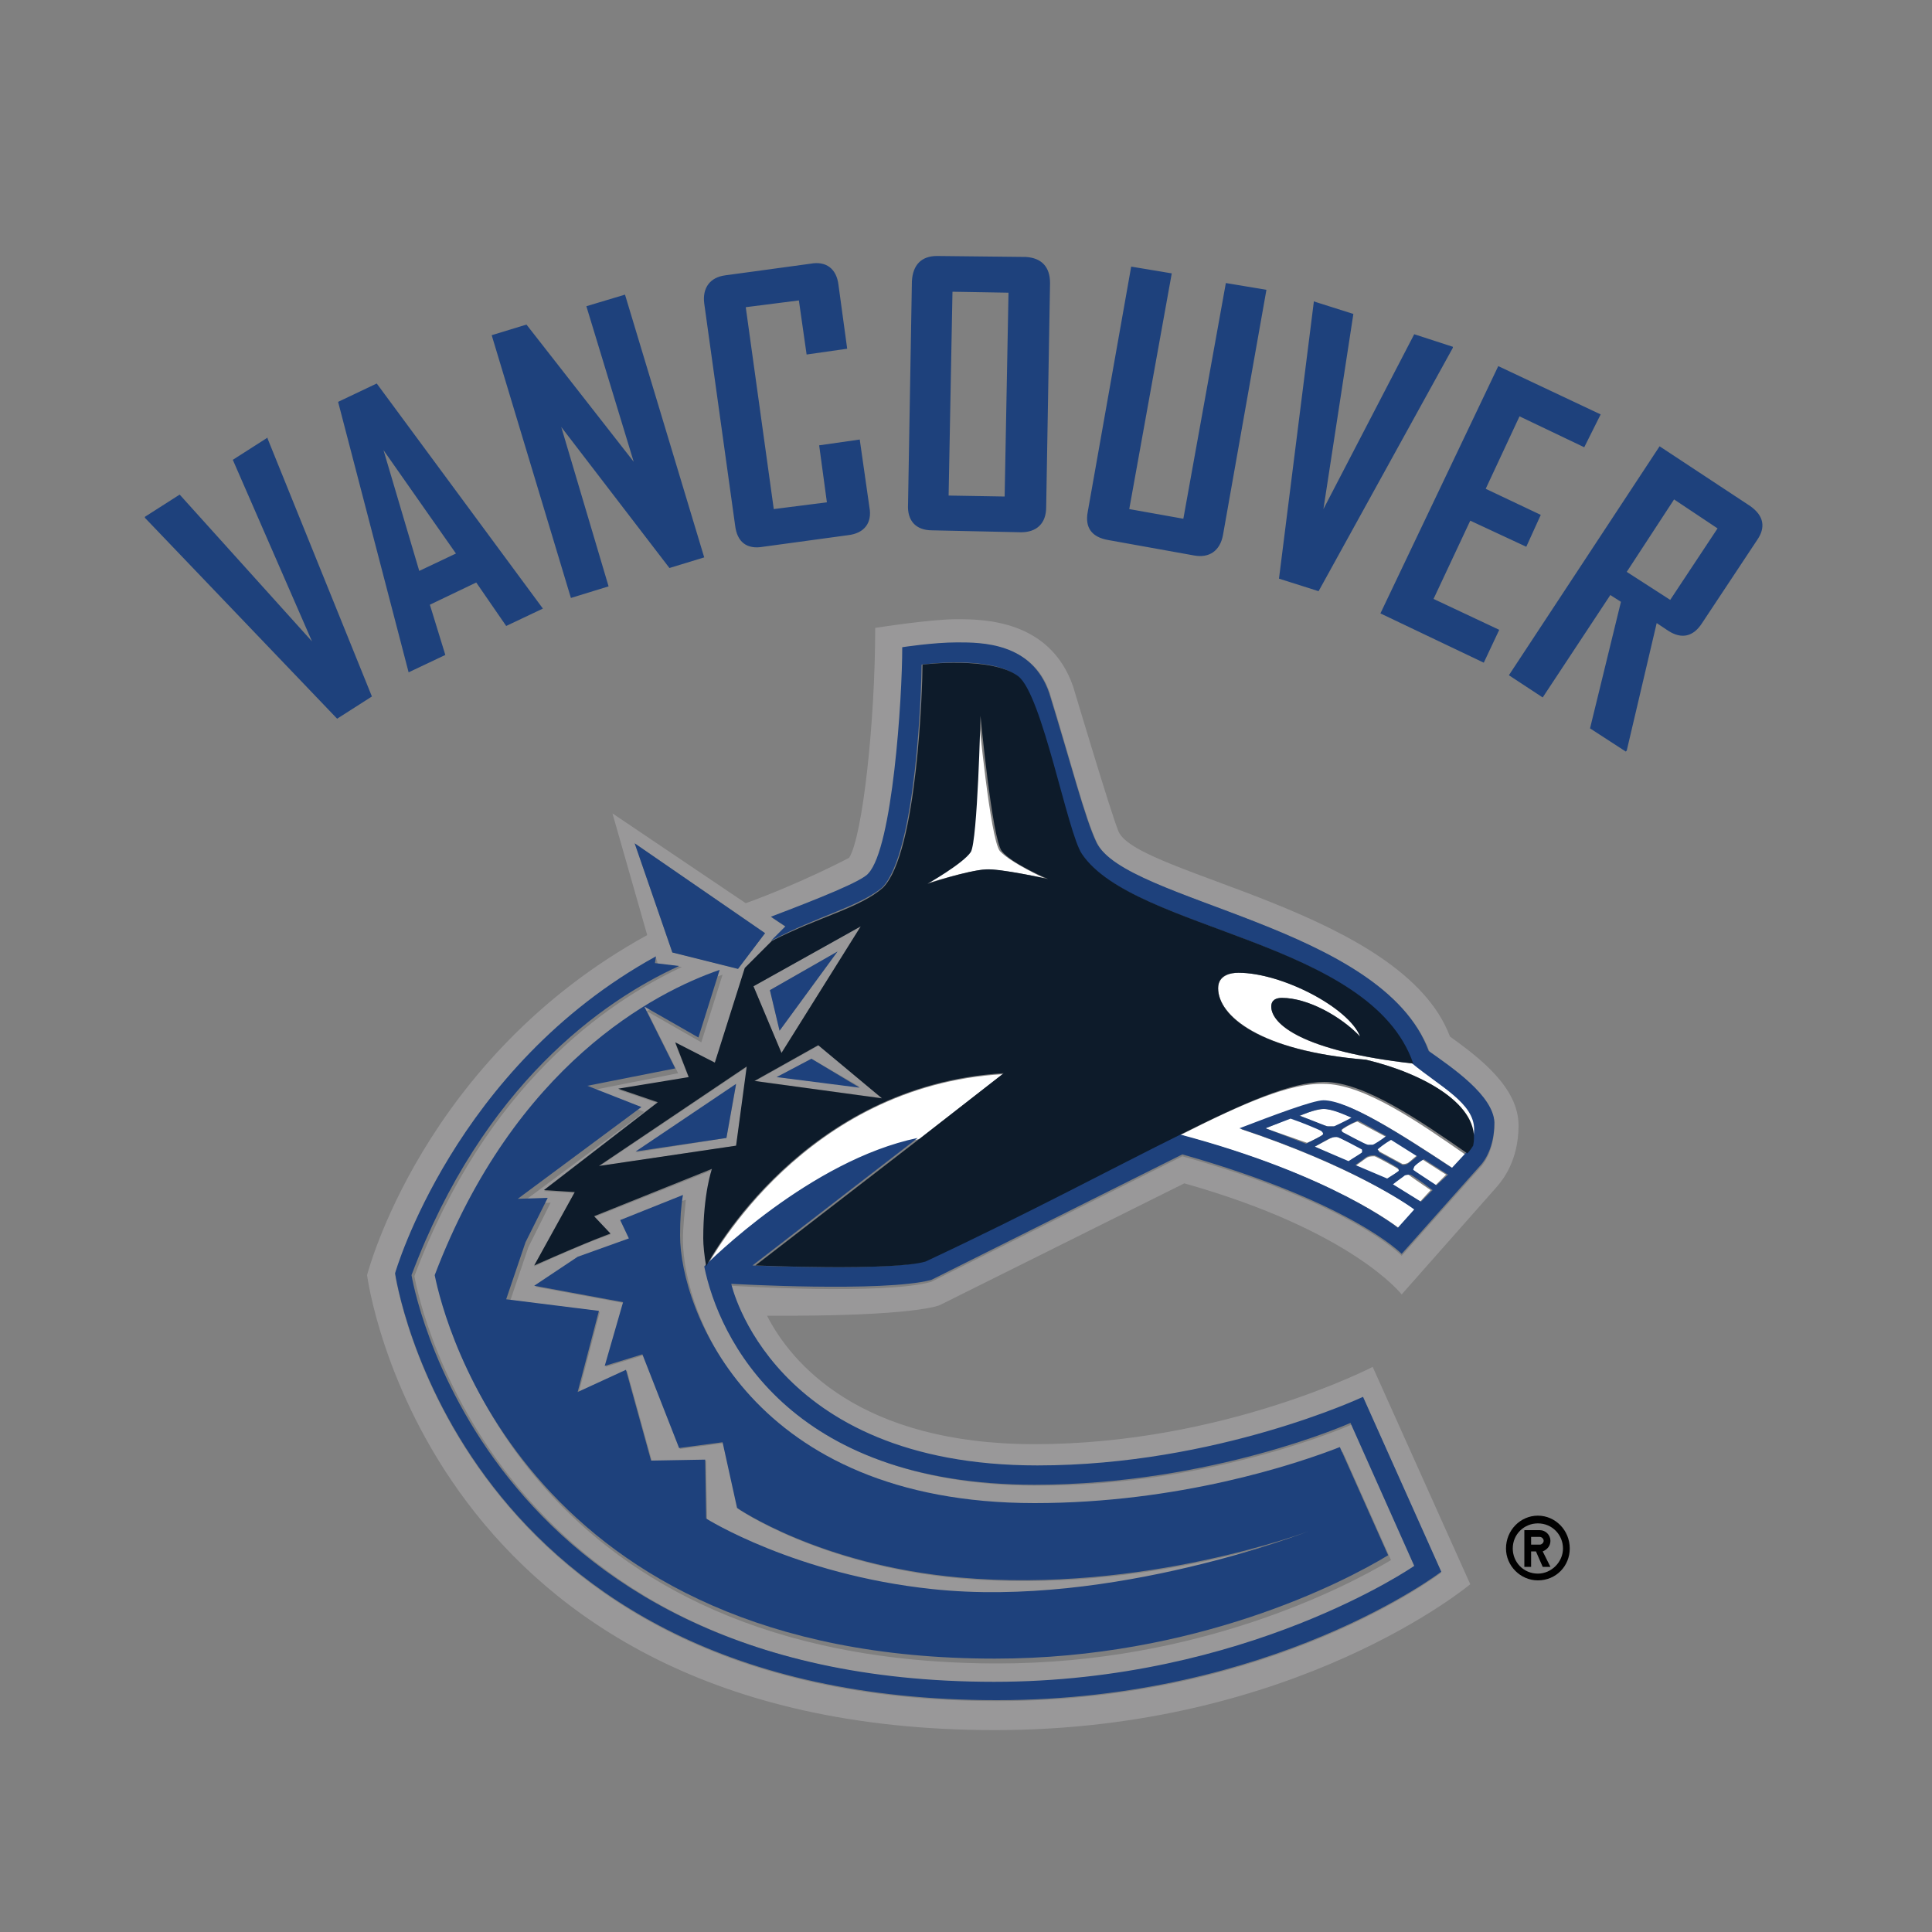 <svg id="Layer_1" xmlns="http://www.w3.org/2000/svg" viewBox="0 0 200 200"><rect x="0" y="0" width="200" height="200" fill="#808080" stroke="none"/><style>.st0{fill:#fff}.st1{fill:#999899}.st2{fill:#1e417c}</style><path class="st0" d="M103.5 88.1c-1-1.3-2.2-14-2.2-14s-.2 13-1 14.1c-.7 1.2-4.5 3.3-4.5 3.3s4.1-1.3 6.1-1.5c1.5-.1 6.2.9 6.2.9s-3.5-1.6-4.6-2.8zM73.1 131.2c.5-.5 11.1-11 22.1-13.3l8.6-6.7c-20.5 1.2-30.1 19-30.7 20zM152.7 116.9c0-2.6-3.5-4.4-6.4-6.8-11.6-1.3-14.7-4.1-14.7-5.9 0-.7.6-.9 1.1-.9 2.6 0 6.1 1.9 8.1 4-1.1-3-8.1-6.6-12.6-6.6-.8 0-2.1.3-2.1 1.6 0 2.8 4.3 6.5 15.3 7.4 5.9 1.4 12 4.7 10.9 9 .2-.4.4-1 .4-1.8zM131 116.8l4.3 1.5c.8-.3 1.6-.8 1.7-.9.1-.1.1-.2-.1-.4-.1-.1-2-.8-3.2-1.3l-2.7 1.1zM134.6 115.5c1.1.5 2.7 1.1 2.9 1.1h.7c.1 0 1.1-.5 1.8-.9-.7-.3-2-.9-2.9-.9-1 0-2.5.7-2.5.7zM138.9 117c0 .1 0 .2.1.3.2.1 2.4 1.3 2.6 1.3h.5c.1 0 .9-.5 1.4-.9l-3-1.6c-.8.3-1.6.8-1.6.9zM141 119.3c.1-.1.1-.2 0-.3-.1-.2-2.4-1.3-2.6-1.3-.2 0-.4 0-.6.1-.2.1-1.3.7-1.7.9l3.5 1.6c.6-.4 1.3-.9 1.4-1zM145.2 120.5c.1 0 .3 0 .5-.1.1 0 .6-.5 1-.8l-2.7-1.7c-.6.4-1.3.9-1.4 1 0 0 0 .1.2.3l2.4 1.3zM146.3 120.8c-.1.2-.1.2-.1.3.1.1 1.5 1 2.4 1.6l1.1-1.1-2.5-1.6c-.4.4-.9.7-.9.8zM144.8 121.3c.1-.1 0-.2-.1-.3-.1-.1-2.3-1.3-2.4-1.3-.2 0-.5 0-.7.1-.1 0-.7.5-1.3.9l3.3 1.5c.5-.5 1.1-.9 1.2-.9zM145.3 121.7c-.1 0-.7.5-1.2.9l2.9 1.8 1.1-1.2c-.9-.6-2.2-1.5-2.3-1.6 0 0-.3 0-.5.1z"/><path class="st0" d="M122.2 117.5c15.9 4.2 22.7 9.7 22.7 9.7l1.7-1.9c-.8-.6-6.7-4.6-18.1-8.4 3.4-1.4 7.6-2.9 8.7-2.9 2.5 0 7.7 3.3 13.3 7l1.3-1.4c-4.9-3.4-10.6-7.4-14.8-7.4-3.4-.1-8.3 2-14.8 5.3z"/><g><path class="st1" d="M97.3 135.1l25.3-12.6c17.4 4.9 22.5 11.5 22.5 11.5l9.9-11.2c.5-.6 2.2-2.6 2.2-6.3 0-4-4.2-7.1-7.1-9.2-4.9-13-32.3-16.7-34.3-21.2-.7-1.6-4.7-15-4.7-15-2.4-7-9.4-7-12.1-7-2.7 0-8.4.9-8.4.9 0 9.7-1.3 21.6-2.7 23.8 0 0-4.9 2.6-10.7 4.7l-13.8-9.3L67 96.8C43.7 109.6 38 132 38 132s6 47.1 65 47.1c31.2 0 49.2-15.1 49.2-15.1l-10.1-22.5s-15.4 8-35 8c-18.1 0-25.2-8.4-27.7-13.3 15.5.1 17.9-1.1 17.9-1.1zM65.7 87.3l13.5 9.3-2.8 3.7-6.8-1.7-3.9-11.3zm-3.6 48.5l-2.2 8.4 5-2.3 2.6 9.4 5.6-.1.1 6.1s9.2 5.8 23.4 7.3c18.6 2 39-6 39-6s-17.1 6.5-36.2 4.8c-14.5-1.3-23-7.2-23-7.2l-1.5-6.8-4.5.6-3.8-9.7-3.9 1.2 1.9-6.6-9.2-1.7 4.5-3 5.3-1.9-.9-1.9 6.7-2.2c-.1 1.2-.3 2.6-.3 4.2 0 7.6 7.4 27.7 36.7 27.7 14.9 0 26.9-4 31.6-5.8l5 11.2c-4.7 2.8-19.9 10.7-40.7 10.7-48.3 0-57-34.7-58-39.7 8.4-21.8 22.8-29.3 29.5-31.6l-2.2 7-5.6-3.2 3.2 6.4-9.1 1.8 5.6 2.2-12.8 9.5 3.1-.1-2.3 4.6-2 5.9 9.4.8zm45.3 16c18.5 0 33.7-7.1 33.7-7.1l8.1 18.1s-17.3 13.3-46 13.3c-56 0-62.3-44.2-62.3-44.2s6.2-21.3 27-32.8l.2.7 2.5.3c-7.9 3.7-20.3 12.3-27.7 32 0 0 6.8 42.1 60.3 42.1 26.2 0 43.5-12 43.5-12l-6.6-14.8s-14.2 6.4-32.7 6.4c-25.5 0-32.7-15.2-34.2-22.6-.2-1.2-.3-2.2-.3-2.9 0-4.7.9-7.2.9-7.2L61.5 126l1.7 1.8s-1.8.5-7.9 3.3l4.2-7.6-3.2-.2 11.8-9.1-4.1-1.4 7.3-1.2-1.4-3.6 4.1 2.1 3.1-9.8 2.8-2.8 1.5-1.5-1.5-1c4.9-1.9 9.5-3.7 10.1-4.5 2.5-2.7 3.5-18.1 3.5-23.4 0 0 3.2-.5 5.7-.5 2.6 0 7.8 0 9.5 5.2 2.2 7.2 3.7 13.1 4.9 15.5 2.9 6.1 29.5 8.5 34.4 21.6 2.3 1.7 6.7 4.6 6.7 7.5 0 3.1-1.5 4.5-1.5 4.5l-8.1 9.1s-5.1-5.4-22.7-10.3l-26 13c-5 1.4-20.7.4-20.7.4s4 18.7 31.7 18.7z"/><path class="st1" d="M84.8 108.2l-6.6 3.7 13.2 1.8-6.6-5.5zm-.8 1.4l5 2.9-8.6-1 3.6-1.9zM76.2 118.6l1.2-8.2-15.3 10.3 14.1-2.1zm-1-.8l-9.4 1.5 10.4-7-1 5.5zM89.1 95.9L78 102.1l2.9 6.9 8.2-13.1zm-9.4 6.6l7-4-6 8.2-1-4.2z"/></g><g><path class="st2" d="M63 60.7l-4.9-16.5 11.2 14.6 3.6-1.1-8.2-27.2-4 1.2 4.9 16.1-11.1-14.2-3.6 1.1 8.2 27.2zM76.1 54.4c.2 1.7 1.2 2.5 2.9 2.2l8.8-1.2c1.7-.2 2.5-1.3 2.2-2.9l-1-7-4.2.6.8 5.9-5.5.7-2.9-20.9 5.5-.7.8 5.6 4.2-.6-.9-6.6c-.2-1.7-1.3-2.5-2.9-2.2l-8.8 1.2c-1.6.2-2.4 1.3-2.2 2.9l3.2 23zM96.5 54.9l9.2.2c1.6 0 2.6-.9 2.6-2.6l.4-23.2c0-1.7-.9-2.6-2.5-2.7l-9.2-.1c-1.6 0-2.5.9-2.6 2.6L94 52.2c-.1 1.7.8 2.7 2.5 2.7zm2.1-24.7l5.8.1-.4 21.1-5.8-.1.4-21.1zM114.7 55.9l8.9 1.6c1.6.3 2.7-.5 3-2.1l4.5-25.4-4.2-.7-4.4 24.4-5.6-1 4.4-24.4-4.2-.7-4.5 25.4c-.3 1.6.4 2.6 2.1 2.9zM152.2 53.9l5.8 2.7 1.5-3.3-5.7-2.7 3.5-7.5 6.7 3.2 1.7-3.4-10.6-5-12.2 25.6 10.7 5.1 1.6-3.4-6.8-3.2zM181.2 52.4l-9.4-6.2-15.6 23.7 3.5 2.3 7-10.6 1.1.7-3.2 13.1 3.7 2.4.1-.1 3.1-13.2 1.2.8c1.4.9 2.6.6 3.5-.8l5.7-8.6c.9-1.3.7-2.5-.7-3.5zm-8.3 9.7l-4.5-2.9 4.9-7.5 4.5 3-4.9 7.4zM150.4 36v-.1l-4-1.3-9.4 18.1 3.1-20.2-4.1-1.3v.1l-3.6 28.6 4.1 1.3zM42.3 69.6l3.8-1.8-1.6-5.2 4.8-2.3 3.1 4.5 3.8-1.8L39 39.7l-4 1.9 7.3 28zm4.9-12.3l-3.8 1.8-3.7-12.5 7.5 10.7zM27.7 45.3l-3.6 2.3 8.2 18.8-13.7-15.2-3.6 2.3v.1l19.9 20.8 3.6-2.3-10.8-26.7zM147.9 108.8c-4.8-13-31.4-15.4-34.4-21.6-1.2-2.5-2.7-8.4-4.9-15.5-1.8-5.2-7-5.2-9.5-5.2s-5.7.5-5.7.5c0 5.3-1 20.7-3.5 23.4-.6.8-5.1 2.6-10.1 4.5l1.5 1-1.5 1.5c4.9-2.6 9-3.5 11.5-5.5 3.6-3.6 4.1-21.1 4.1-23.1 0 0 7.2-1 9.9 1.2 2.5 1.9 5.1 16.2 6.6 18.4 5.5 8 29.9 8.9 34.3 21.7 2.9 2.4 6.4 4.1 6.4 6.8 0 .8-.2 1.4-.4 1.8-.3.5-.6.8-.6.8l-1.3 1.4c-5.6-3.7-10.8-7-13.3-7-1.1 0-5.3 1.6-8.7 2.9 11.5 3.8 17.3 7.8 18.1 8.4l-1.7 1.9s-6.8-5.5-22.7-9.7c-6.8 3.4-15.6 8.2-26.5 13.2-3.5 1-17.6.4-17.6.4L95 117.8c-11.1 2.3-21.6 12.8-22.1 13.3 1.5 7.4 8.7 22.6 34.2 22.6 18.4 0 32.7-6.4 32.7-6.4l6.6 14.8s-17.3 12-43.5 12c-53.5 0-60.3-42.1-60.3-42.1 7.4-19.7 19.8-28.4 27.7-32l-2.5-.3.1-.7c-20.9 11.5-27 32.8-27 32.8s6.3 44.2 62.3 44.2c28.6 0 46-13.3 46-13.3l-8.1-18.1s-15.1 7.1-33.7 7.1c-27.6 0-31.7-18.8-31.7-18.8s15.7.9 20.7-.4l26-13c17.6 5 22.7 10.3 22.7 10.3l8.1-9.1s1.5-1.4 1.5-4.5c-.1-2.8-4.4-5.7-6.8-7.4zm-1.2 10.9c-.3.3-.9.7-1 .8-.2.1-.5.1-.5.1l-2.4-1.3c-.1-.2-.2-.3-.2-.3.1-.1.7-.6 1.4-1l2.7 1.7zm-3.2-2.1c-.5.4-1.3.9-1.4.9h-.5c-.2 0-2.4-1.2-2.6-1.3-.1-.1-.2-.2-.1-.3.1-.1.9-.6 1.7-.9l2.9 1.6zm-6.5-2.8c.9 0 2.2.6 2.9.9-.7.4-1.6.8-1.8.9h-.7c-.1 0-1.7-.7-2.9-1.1.1 0 1.6-.7 2.5-.7zm-6 2l2.6-1c1.2.4 3.1 1.2 3.2 1.3.2.2.2.3.1.4-.1.1-.9.5-1.7.9l-4.2-1.6zm5.1 1.9c.4-.2 1.5-.9 1.7-.9.2-.1.4-.1.6-.1.2 0 2.4 1.2 2.6 1.3v.3c-.1.1-.8.5-1.4.9l-3.5-1.5zm4.2 1.9c.6-.4 1.2-.9 1.3-.9.2-.1.5-.1.7-.1.2 0 2.3 1.2 2.4 1.3.1.1.1.2.1.3-.1.1-.7.5-1.2.8l-3.3-1.4zm6.8 3.8l-2.9-1.8c.5-.4 1.1-.8 1.2-.9.1-.1.5-.1.6-.1.1 0 1.4.9 2.3 1.6l-1.2 1.2zm1.6-1.7c-.9-.6-2.3-1.5-2.4-1.6 0 0 0-.1.1-.3 0-.1.5-.5 1-.8l2.5 1.6-1.2 1.1z"/><path class="st2" d="M76.2 112.2l-10.4 7 9.4-1.4zM89 112.6l-5-3-3.6 1.9zM80.7 106.7l6-8.2-7 4z"/><path class="st2" d="M64.2 126.3l.9 1.9-5.3 1.9-4.5 3 9.2 1.7-1.9 6.6 3.9-1.2 3.8 9.7 4.5-.6 1.5 6.8s8.5 5.9 23 7.2c19.1 1.7 36.2-4.8 36.2-4.8s-20.4 8-39 6c-14.2-1.5-23.4-7.3-23.4-7.3l-.1-6.1-5.6.1-2.6-9.4-5 2.3 2.2-8.4-9.6-1.2 2-5.9 2.3-4.6-3.1.1 12.8-9.5-5.6-2.2 9.1-1.8-3.2-6.4 5.6 3.2 2.2-7c-6.7 2.3-21.2 9.8-29.5 31.6 1 5 9.8 39.7 58 39.7 20.8 0 36.1-7.9 40.7-10.7l-5-11.2c-4.6 1.8-16.7 5.8-31.6 5.8-29.3 0-36.7-20.1-36.7-27.7 0-1.7.1-3.1.3-4.2l-6.5 2.6zM79.2 96.6l-13.5-9.3 3.9 11.3 6.8 1.7z"/></g><g><path d="M141.4 109.7c-11-.9-15.3-4.5-15.3-7.4 0-1.4 1.3-1.6 2.1-1.6 4.5 0 11.4 3.6 12.6 6.6-2-2.1-5.4-4-8.1-4-.6 0-1.1.2-1.1.9 0 1.8 3.2 4.6 14.7 5.9-4.4-12.8-28.9-13.7-34.3-21.7-1.5-2.2-4.1-16.5-6.6-18.4-2.8-2.1-9.9-1.2-9.9-1.2 0 2-.5 19.5-4.1 23.1-2.4 2.1-6.6 3-11.5 5.5l-2.8 2.8L74 110l-4.1-2.1 1.4 3.6-7.3 1.2 4.1 1.4-11.8 9.1 3.2.2-4.2 7.6c6.1-2.7 7.9-3.3 7.9-3.3l-1.7-1.8 12.2-4.9s-.9 2.5-.9 7.2c0 .7.1 1.7.3 2.9.5-1 10.2-18.8 30.8-20l-8.6 6.7L78.2 131s14.1.6 17.6-.4c10.9-5.1 19.6-9.8 26.5-13.2 6.6-3.3 11.4-5.4 14.8-5.4 4.1 0 9.9 4 14.8 7.4 0 0 .3-.3.6-.8.9-4.2-5.2-7.5-11.1-8.9zm-65.2 8.9L62 120.7l15.3-10.3-1.1 8.2zm12.9-22.7L80.9 109l-2.9-6.9 11.1-6.2zm-11 16l6.6-3.7 6.6 5.5-13.2-1.8zm24-21.9c-2 .1-6.1 1.5-6.1 1.5s3.7-2.1 4.5-3.3c.7-1.2 1-14.1 1-14.1s1.2 12.7 2.2 14c1 1.3 4.8 2.9 4.8 2.9s-4.9-1.1-6.4-1z" fill="#0d1b2a"/></g><path d="M159.2 156.9c-1.8 0-3.3 1.5-3.3 3.4 0 1.8 1.5 3.3 3.3 3.3 1.9 0 3.3-1.5 3.3-3.3 0-1.9-1.5-3.4-3.3-3.4zm0 6c-1.5 0-2.6-1.2-2.6-2.6 0-1.5 1.2-2.6 2.6-2.6 1.5 0 2.6 1.2 2.6 2.6 0 1.4-1.2 2.6-2.6 2.6z"/><path d="M160.5 159.5c0-.6-.5-1.1-1.1-1.1h-1.6v3.8h.7v-1.6h.5l.7 1.6h.8l-.8-1.6c.5-.2.8-.6.8-1.1zm-1.1.4h-.9v-.8h.9c.2 0 .4.2.4.4s-.2.4-.4.4z"/></svg>
